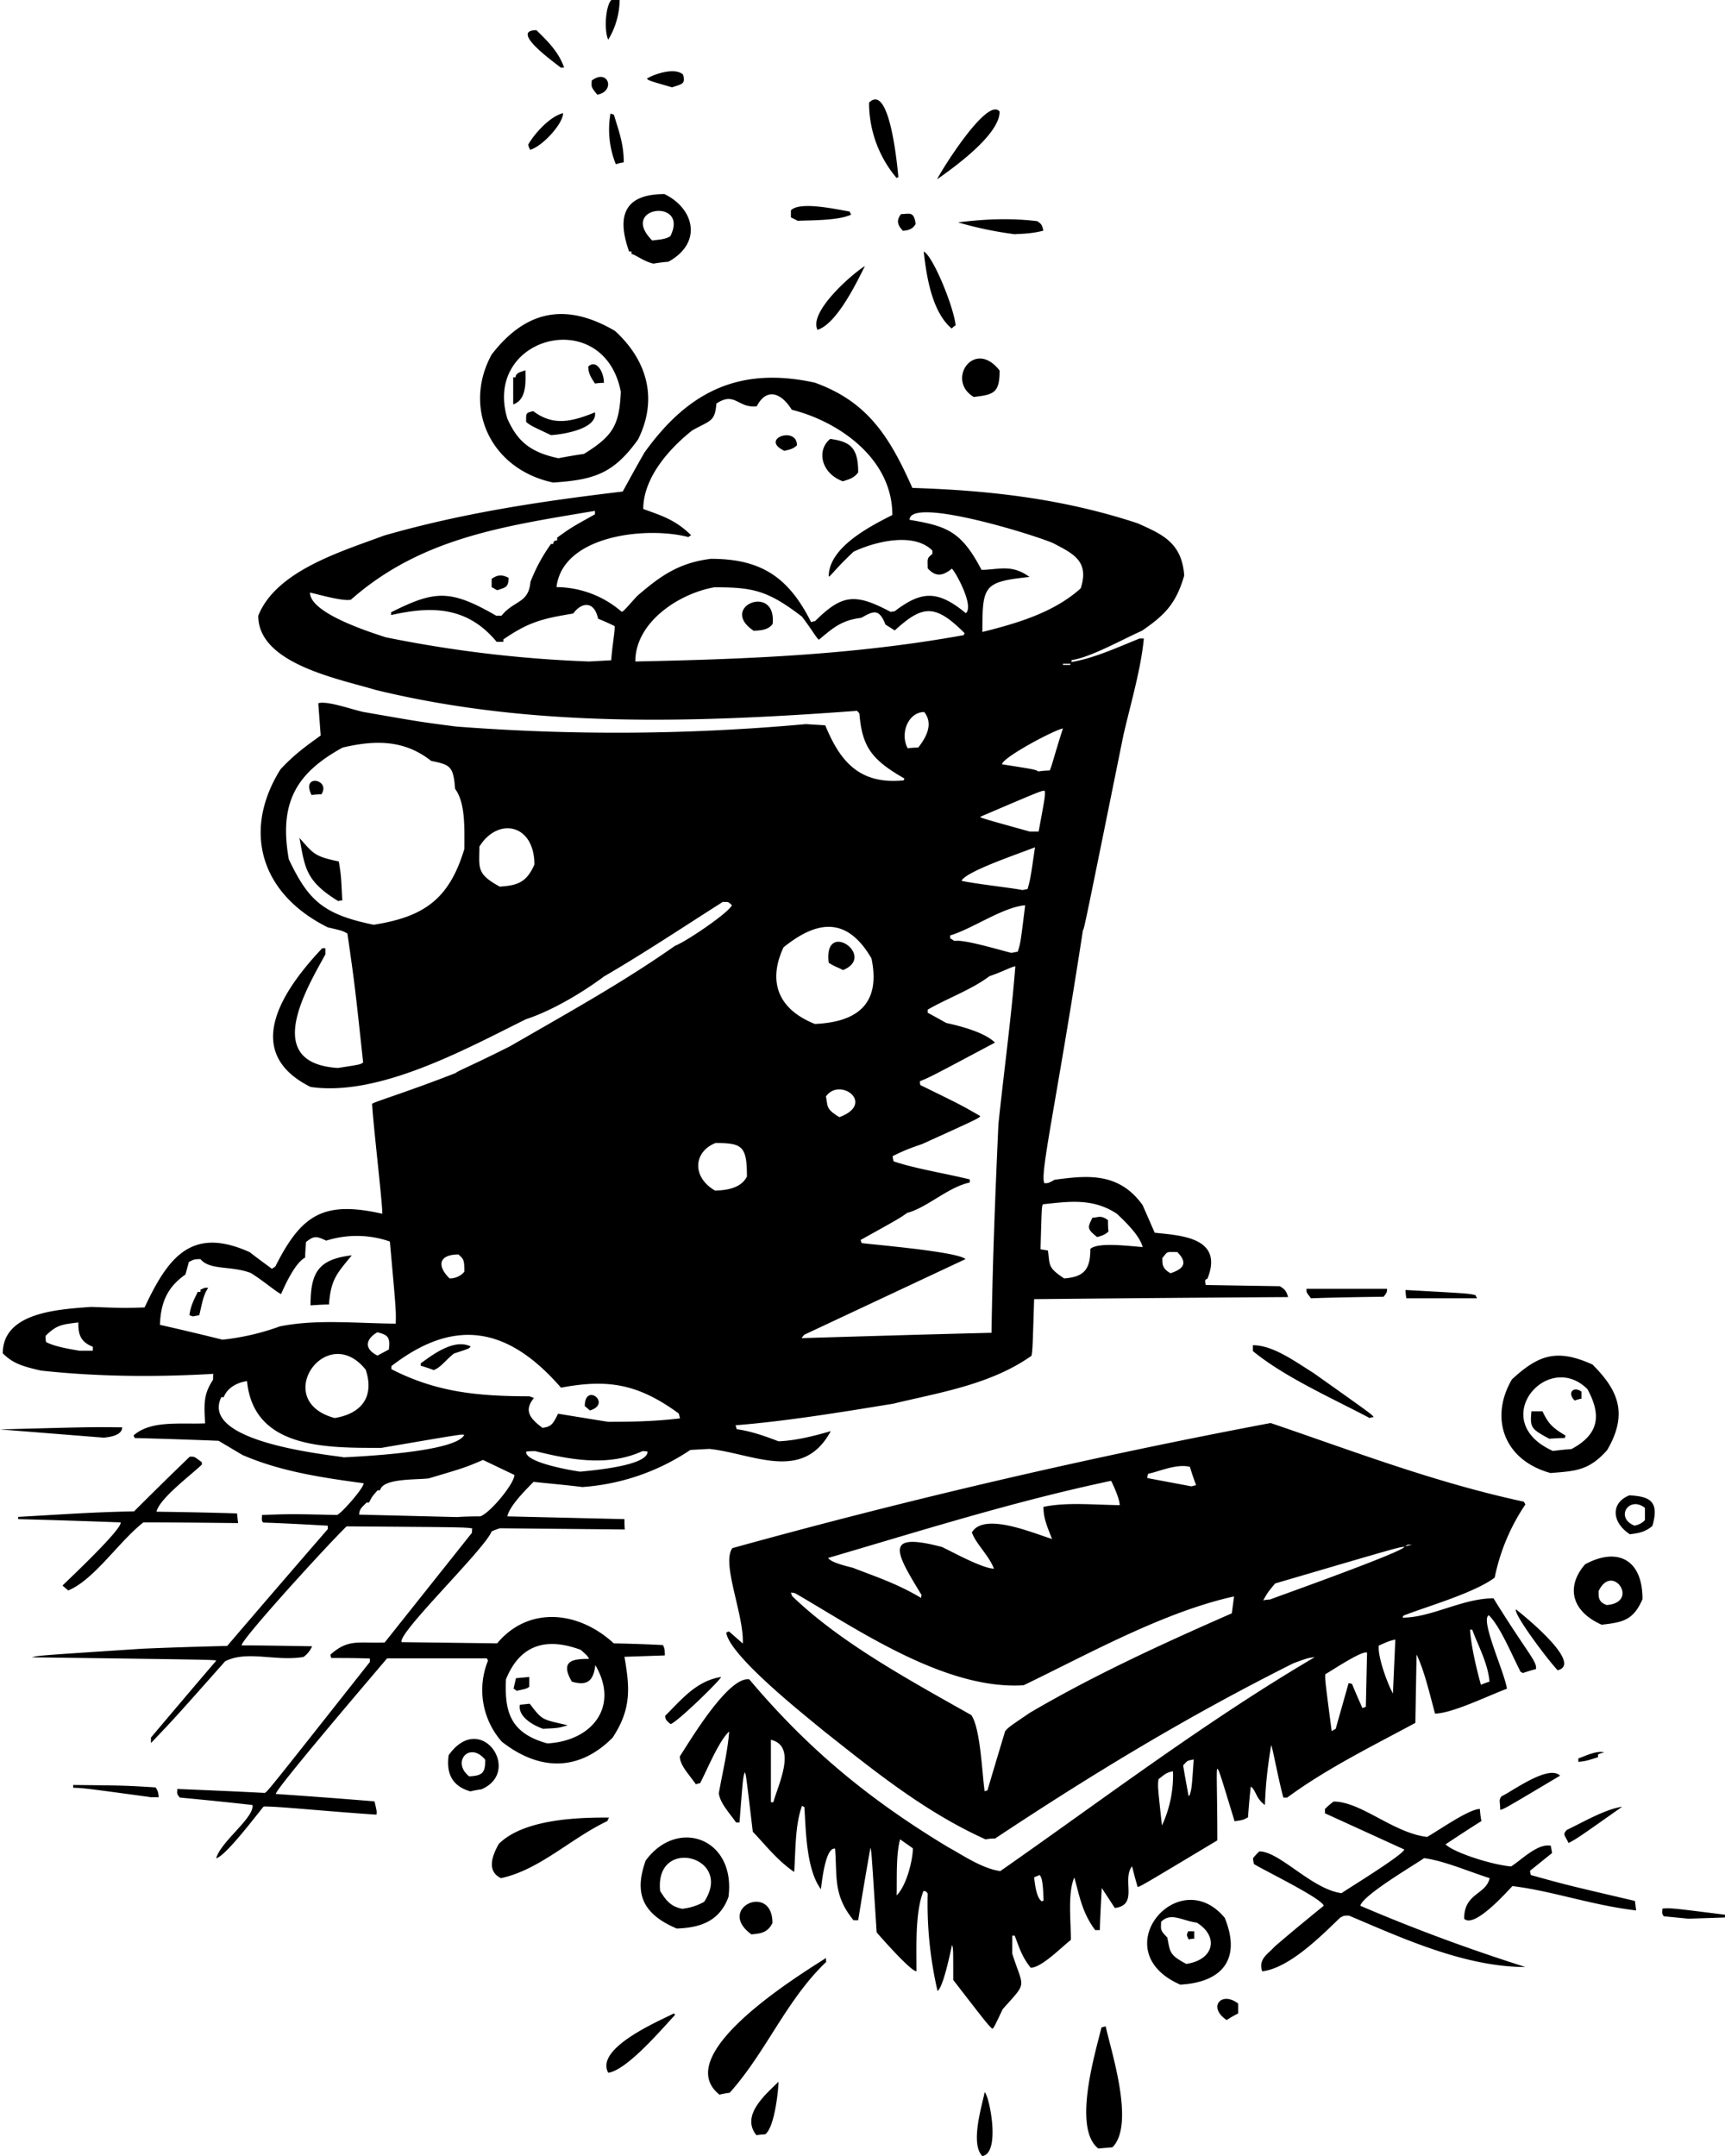 <svg xmlns="http://www.w3.org/2000/svg" width="960" height="1199.674" shape-rendering="geometricPrecision" text-rendering="geometricPrecision" image-rendering="optimizeQuality" fill-rule="evenodd" clip-rule="evenodd" viewBox="0 0 10 12.497"><path d="M5.695 12.497c-.073-.073 0-.299.013-.37.025.012.096.351-.013.37zm.672-.044c-.153-.12-.012-.571.018-.701.007-.003.016-.005.025-.007.027.132.173.567.039.701l-.082.007zm-1.982-.077c-.093-.116.055-.237.128-.31 0 .046-.023.269-.078.305a.341.341 0 0 0-.05.005zm-.214-.235c-.294-.234.476-.701.617-.792 0 .006 0 .013.002.022-.232.221-.348.522-.56.759a.455.455 0 0 0-.06.011zm-.645-.127c-.08-.146.31-.306.38-.344.003.002.005.004.007.009-.077.082-.277.319-.387.335zm2.226-.255c-.032-.032-.032-.032-.226-.283 0-.184 0-.184-.007-.203-.009.04-.05.244-.084.267a2.244 2.244 0 0 1-.057-.565c-.011-.014-.011-.014-.025-.014-.048.123-.04.315-.04.465-.035 0-.229-.223-.231-.226-.03-.471-.03-.471-.036-.49a22.9 22.9 0 0 0-.071.42h-.027c-.119-.146-.094-.25-.107-.415-.057-.011-.078.205-.082.235-.087-.116-.087-.35-.096-.476l-.014-.007c-.04.114-.036.246-.045.383-.098-.066-.173-.164-.24-.233-.04-.337-.04-.337-.047-.344-.01.032-.01.032-.03.29h-.02c-.044-.062-.092-.112-.1-.169.022-.123.052-.246.06-.358-.06.055-.127.22-.168.299-.009.002-.018.004-.025.007-.039-.057-.093-.11-.093-.162.05-.075.28-.467.403-.446.335.398.69.694 1.155.974.07.037.193.123.3.137.593-.414 1.19-.868 1.823-1.24-.041.005-.041.005-.123.035-.615.308-1.16.638-1.73 1.016-.02 0-.038.002-.056.005-.355-.16-.654-.404-.94-.63-.074-.063-.545-.43-.563-.569l.016-.006.08.07c.008-.166-.126-.467-.06-.553a38.323 38.323 0 0 1 3.12-.725c.477.162.948.344 1.468.456l.009.016a1.171 1.171 0 0 0-.178.424c-.12.09-.396.168-.528.22a.017.017 0 0 0-.005.012c.166 0 .346-.112.526-.112.196.317.255.367.246.41-.025.007-.05.014-.075.023l-.014-.007c-.056-.11-.118-.262-.184-.328-.052.025.091.33.105.426-.11.041-.32.144-.417.144-.032-.119-.064-.255-.107-.342l-.007.396c-.25.135-.515.265-.743.433H7.44c-.03-.107-.064-.3-.071-.303-.018.11-.032.217-.036.346-.055-.04-.05-.084-.082-.107-.007.06-.012.119-.016.178-.028.016-.028.016-.078.023-.089-.292-.089-.292-.1-.305-.007.009 0 .136 0 .416-.442.265-.442.265-.462.27-.012-.042-.023-.08-.032-.12-.062.078.04.224-.1.242l-.076-.116c-.004.08-.009.162-.011.244h-.027c-.078-.103-.094-.212-.121-.305-.039.088-.02.25-.02.362-.058.045-.17.161-.233.161-.055-.068-.07-.13-.093-.186h-.014v.104c.066.208.091.158-.055.322-.052.109-.052.109-.061.114zm1.36-.05c-.114-.076-.03-.171.066-.096v.057a.627.627 0 0 0-.066.038zm-.27-.206c-.446-.195-.01-.71.258-.387.098.24-.016.374-.257.387zm.475-.077c-.023-.073.032-.098.073-.144.093-.08.189-.159.284-.236-.013-.044-.346-.205-.405-.242-.002-.011-.005-.023-.005-.034.012-.014.023-.027.037-.039.118 0 .303.219.476.242.04-.028.353-.219.364-.253l-.46-.21v-.025a.455.455 0 0 1 .05-.043c.16 0 .346.182.542.205.062-.034.242-.162.306-.162.002.023.004.046.009.07-.07.044-.14.09-.208.135.048.048.27.119.38.128.06-.037.153-.135.23-.12l.008.042-.128.103c0 .007.002.016.005.025.205.057.205.057.603.15l.007.055c-.257-.03-.49-.114-.717-.141-.03.03-.221.248-.28.189 0-.15.125-.137.148-.235-.126-.04-.262-.1-.38-.116-.074.05-.356.216-.37.276.303.13.62.248.957.355-.353 0-.72-.17-1.023-.298-.03 0-.03 0-.052.013-.114.11-.296.292-.451.31zm-.44-.043c-.1-.053-.093-.069-.11-.153-.045-.045-.036-.048-.036-.091.057-.057.12-.007.207.005.13.08.1.216-.061.239zm.014-.142c-.014-.027-.012-.025-.003-.047h.035v.043a.135.135 0 0 0-.032.004zm-2.536-.03c-.205-.15.123-.302.123-.065-.03.061-.077.061-.123.066zm-.432-.033c-.205-.087-.246-.21-.18-.394.184-.251.524-.13.48.211-.054.146-.17.178-.3.183zm5.865-.057l-.143-.014c-.01-.016-.01-.016-.007-.045.052-.003.052-.003.362.036v.016l-.212.007zm-5.829-.057c-.08-.012-.107-.066-.132-.103-.034-.32.43-.202.255.062a.326.326 0 0 1-.123.04zm2.082-.043c-.036-.019-.043-.119-.046-.14l.032-.013c.02.02.02.096.023.148-.004 0-.007.002-.009.005zm-.843-.035c.002-.109-.004-.237.02-.325l.074.052c0 .064-.035.214-.094.273zm-2.294-.1c-.093-.045-.04-.148-.013-.198.139-.139.437-.155.64-.153a.08.08 0 0 0-.01.02c-.213.101-.393.283-.617.331zm-1.651-.114c.023-.095.225-.239.21-.31-.142-.016-.28-.03-.42-.043-.025-.025-.013-.034-.016-.05.169.007.337.014.508.023.019-.012.019-.012.609-.759v-.02c-.076-.003-.15-.003-.224-.003-.002-.006-.004-.013-.004-.02.104-.093.164-.064.314-.07l.506-.636c0-.01 0-.018.002-.025-.043-.007-.043-.007-.729-.012-.12.117-.62.666-.608.69.134 0 .271.003.408.005a.143.143 0 0 1-.05.062c-.162.027-.326-.04-.454.025-.291.328-.291.328-.43.474v-.032c.125-.148.25-.296.378-.445-.002-.006-.002-.006-1.068-.02.031-.01.031-.01.642-.05.162-.007.326-.012.49-.016.193-.226.387-.451.583-.677v-.02c-.126-.007-.25-.014-.374-.018-.009-.01-.009-.01-.007-.044.167-.006.167-.006.435 0 .03-.013.162-.166.153-.184-.253-.034-.485-.07-.702-.164l-.138-.082a34.542 34.542 0 0 0-.486-.016L.774 8.32c.1-.089.27-.064.415-.07-.007-.117-.009-.169.046-.253 0-.012 0-.023.002-.034-.344.02-.679.016-1-.019-.11-.025-.164-.043-.221-.1 0-.24.328-.255.512-.269.194.007.194.007.31.003.135-.287.27-.474.61-.32.042.033.085.064.128.096l.02-.013c.151-.301.279-.383.62-.306.003-.045-.054-.528-.059-.637.007-.01.19-.064.483-.178.02-.016.093-.043.319-.157.323-.187.65-.367.954-.581.066-.025.31-.191.33-.235-.027-.027-.024-.016-.052-.02-.239.152-.458.298-.69.433-.134.1-.307.2-.453.248-.349.173-.852.45-1.248.392-.41-.205-.153-.57.068-.804h.018v.036c-.114.207-.367.631.073.658.13-.02.13-.02.146-.032-.048-.446-.048-.446-.091-.747-.028-.016-.028-.016-.114-.036-.394-.196-.495-.563-.274-.916.08-.086.142-.13.233-.196l-.014-.187c.05-.015.182.032.258.05.332.058.332.058.54.085a12.09 12.09 0 0 0 2.029-.014l.112.007c.082.198.19.346.455.319 0-.005.002-.007.005-.01-.192-.11-.246-.184-.262-.377a.099.099 0 0 0-.014-.016c-.945.07-1.881.1-2.79-.121-.221-.066-.681-.153-.681-.43.104-.262.487-.374.73-.465.452-.13.903-.198 1.383-.255.041-.075.082-.15.126-.226.248-.346.542-.503.988-.405.301.109.43.305.565.61.438.014.866.06 1.306.205.138.062.257.11.27.303-.047.162-.111.228-.245.32-.107.047-.301.156-.408.17v.011c.13-.022.26-.082.394-.136h.025c-.016.173-.075.373-.118.558-.228 1.125-.228 1.125-.235 1.132-.155 1.009-.253 1.424-.223 1.467.022 0 .022 0 .059-.02.191-.026.373-.044.51.147l.07.16c.147.016.402.025.306.266-.016.007-.016.01-.01.037l.43.007c.017.013.036.018.047.063-.492.003-.982.007-1.472.012-.009.29-.009.29-.015.328-.237.168-.538.214-.802.278-.306.05-.624.102-.914.125a.287.287 0 0 1 .007.023c.07.009.15.034.242.07.095-.004.193-.027.303-.059-.162.3-.45.13-.704.103l-.11.006a1.282 1.282 0 0 1-.626.215c-.096-.012-.19-.02-.283-.03-.047.048-.139.139-.152.2l.679.016c0 .019 0 .04.002.06l-.724-.007a.41.41 0 0 0-.048.018c-.037.1-.547.59-.522.642l.554.007c.18-.216.469-.191.676 0 .093.002.19.005.285.01.009.018.011.024.011.06l-.234.008c.03.175.043.3-.069.469-.202.203-.433.187-.642.023a.452.452 0 0 1-.08-.47l-.007-.013h-.578c-.048.057-.654.765-.645.786.19.013.38.027.572.043.014.06.014.06.011.077-.3-.02-.585-.05-.654-.047-.045.054-.22.287-.275.3zm7.84-.09c-.022-.046-.036-.049-.009-.076.091-.043.219-.119.32-.134-.258.182-.258.182-.31.21zm-2.357-.101c-.025-.228-.025-.228-.02-.269.027-.018.04-.039.084-.045a.689.689 0 0 1-.064.314zm1.961-.091c0-.048-.01-.055.007-.078.064-.03.273-.186.34-.12-.324.193-.324.193-.347.198zm-4.228-.044v-.362c.153.037.044.255.014.362h-.014zm-3.599-.03c-.383-.052-.383-.052-.446-.054v-.016c.298.003.298.003.478.014.014.023.014.023.018.057H.87zm6.02-.006c-.01-.06-.022-.118-.031-.178.027-.027.016-.025.061-.034-.011.164-.011.164-.023.207-.002 0-.004.003-.006.005zm-4.163-.027c-.114-.032-.14-.114-.126-.21.187-.262.429.096.19.198a.529.529 0 0 0-.064.012zm2.981 0c-.016-.121-.025-.365-.077-.442-.367-.207-.759-.42-1.039-.69l-.007-.02c.007 0 .016.001.025.004.351.202.866.562 1.324.533.374-.18.809-.424 1.22-.515l-.013.098c-.403.177-.797.357-1.17.576-.124.084-.124.084-.144.107a65.95 65.95 0 0 0-.103.344.033.033 0 0 0-.016.005zm-2.988-.087c-.105-.082.002-.207.093-.096 0 .076-.016.092-.093.096zm6.43-.084v-.02c.032-.01.105-.048.15-.035a.17.17 0 0 0-.036.012v.016c-.07.022-.07.022-.114.027zm-5.977-.107c-.22-.06-.248-.19-.24-.371.08-.199.231-.247.434-.171.038.034.038.034.048.052-.094 0-.171.01-.1.132.086.025.125 0 .136-.096.141.24-.018.44-.278.454zm4.547-.07c-.039-.3-.039-.3-.037-.331.03-.016.214-.14.242-.125l-.007.314-.02.007c-.021-.048-.042-.094-.06-.14-.007-.001-.013-.004-.02-.004l-.075.265c-.01.004-.016.009-.023.013zm-4.57-.014c-.075-.026-.148-.078-.136-.14l.057-.006c.075.1.073.09.22.125-.054.016-.054.016-.14.02zm.738-.028c-.034-.025-.03-.034-.032-.048.096-.095.18-.202.324-.225 0 .014-.248.257-.292.273zm4.187-.177c-.039-.073-.089-.22-.082-.278.034-.014.05-.025.096-.035l-.014.313zM2.995 9.8c-.006-.005-.013-.01-.018-.012l.014-.061.077-.007v.057c-.016.011-.016.011-.073.023zm5.59-.035c-.03-.109-.057-.23-.063-.319h.013c.03.085.09.19.1.301-.018.005-.034.012-.05.018zm.445-.084c-.064-.068-.256-.326-.242-.353.007.005.401.314.242.353zm.255-.264c-.176-.078-.208-.221-.096-.35.182-.099.333-.035.333.202-.055.125-.117.134-.237.148zm.03-.114c-.055-.018-.046-.055-.048-.08.08-.17.241.066.047.08zm-1.992-.027c.026-.046.026-.046.069-.098.722-.212.722-.212.75-.212-.017.032-.714.28-.78.305a.2.2 0 0 0-.039.005zM5.34 9.262c-.14-.084-.268-.125-.396-.175-.048-.012-.128-.032-.143-.057.546-.16 1.077-.328 1.64-.447.002.002.05.1.05.141-.155-.002-.308-.018-.442.01 0 .061.018.107.05.186-.112-.034-.394-.157-.465-.038.023.066.098.132.128.21-.07 0-.274-.115-.303-.126-.34-.089-.267.032-.116.28-.003.005-.003.01-.003.016zM.396 9.219L.362 9.19c.041-.04.349-.33.337-.366a51.76 51.76 0 0 0-.594-.019v-.013c.218-.012.437-.028.672-.032.107-.107.214-.212.323-.317.03 0 .023-.002.07.032v.014c-.067.064-.245.196-.263.273.155.002.31.005.467.01l.006.056c-.184-.002-.366-.004-.549-.004-.14.109-.287.334-.435.394zm7.75-.255c.013-.012.013-.012.039-.01-.014.003-.028.005-.04.01zm1.303-.071c-.105-.068-.114-.182-.003-.226.108.007.178.026.133.178-.048.039-.085.041-.13.048zm.027-.05c-.116-.046-.032-.176.06-.103v.071c-.023.023-.042.027-.06.032zm-6.827-.05l-.567-.014c0-.036.025-.05.043-.07h.014c.018-.035.018-.035.05-.071h.014c.016-.07.202-.06.282-.069.212-.063.212-.063.315-.107l.182.087c0 .05-.141.221-.198.24-.046 0-.092.001-.135.004zm4.258-.178l-.256-.048c0-.009.003-.018.005-.025.06-.011.164-.06.242-.04.01.033.022.07.036.106l-.027.007zm2.082-.077c-.276-.076-.353-.324-.224-.543.15-.138.256-.182.467-.086.146.146.21.282.085.496-.107.121-.187.121-.328.133zM3.364 8.53c-.07-.01-.32-.055-.314-.116.016-.003.034-.003.053-.003.189.046.416.094.621 0 .01 0 .019 0 .03.003 0 .086-.353.111-.39.116zM1.99 8.446c-.137-.02-.832-.095-.707-.348h.014c.02-.052.073-.084.135-.093.038.394.462.387.779.387.467-.08.467-.08.48-.075-.05.1-.608.125-.701.13zm7.013-.036c-.387-.173-.032-.59.2-.358.08.148.07.26-.093.347a1.54 1.54 0 0 0-.107.011zm-.02-.07c-.107-.058-.114-.064-.105-.16h.064c.032.066.05.091.134.141-.002.005-.004.01-.004.014-.03 0-.06.002-.09.004zm-8.38-.007L0 8.285c.524-.014.524-.014.708-.012 0 .05-.082.057-.107.06zm2.542-.057c-.085-.062-.103-.107-.05-.173-.01-.005-.019-.007-.026-.01-.305 0-.542-.025-.8-.157v-.018c.36-.278.67-.235.983.125.268-.05.444-.025.683.15l.007.028c-.148.018-.287.02-.417.02a77.076 77.076 0 0 1-.29-.047c-.029.059-.038.075-.09.082zM1.94 8.219c-.372-.1-.048-.565.18-.28.052.157-.025.255-.18.28zm6 0c-.23-.121-.492-.237-.677-.388v-.034c.116 0 .24.091.353.162.34.241.34.241.347.255-.01 0-.016.002-.023.005zm-4.52-.044L3.39 8.15c0-.139.159-.016.031.025zm5.709-.057c-.046-.045-.007-.086.039-.052v.041a.192.192 0 0 0-.04.011zm-6.615-.177a.968.968 0 0 0-.075-.025v-.014c.063-.045.191-.146.289-.098-.007.012-.007.012-.096.041-.043.032-.077.082-.118.096zm-.326-.084c-.091-.046-.055-.105 0-.135.05.014.078.02.066.1l-.066.035zM.46 7.829c-.075-.013-.143-.025-.193-.05-.003-.014-.003-.025-.003-.036.064-.064.094-.066.19-.078 0 .057.004.11.084.141v.023H.46zm.83-.064c-.121-.03-.242-.059-.363-.086.005-.14.05-.223.148-.292l.02-.073c.026-.011.023-.016.067-.016.054.066.177.037.291.08.07.043.135.1.176.123.032-.073.086-.184.14-.212 0-.032.003-.061.005-.09.046-.037.06-.035.117-.008a.585.585 0 0 1 .369.005c.036.399.036.399.034.476-.235-.002-.46-.027-.672.016a1.402 1.402 0 0 1-.333.077zm3.357-.009a.125.125 0 0 1 .016-.02l.934-.438c-.043-.043-.535-.084-.602-.093l-.006-.018c.225-.125.225-.125.27-.157.115-.03.238-.15.363-.176v-.018c-.148-.036-.324-.064-.442-.105-.002-.011-.005-.02-.005-.03.062-.031.103-.047.171-.07.326-.148.326-.148.337-.162-.111-.064-.111-.064-.348-.18-.002-.009-.002-.016-.002-.022.063-.026.063-.026.435-.224-.064-.063-.212-.098-.283-.114a5.598 5.598 0 0 0-.107-.059v-.018c.11-.064.255-.116.358-.194.08-.027.125-.054.15-.057-.023.294-.066.609-.098.914-.018.398-.034.793-.04 1.21-.368.009-.734.02-1.101.031zM1.118 7.63a41.482 41.482 0 0 1-.02-.007c.007-.057.03-.096.048-.135h.016v-.013c.027-.012.027-.012.045-.01-.03.04-.038.103-.052.158l-.037.007zm.682-.064c0-.191.045-.267.239-.29-.085.105-.121.137-.132.285-.037 0-.073.003-.107.005zm5.8-.041c-.028-.037-.026-.032-.026-.055h.467c0 .025-.007.028-.02.046-.142.002-.283.004-.422.009zm.553 0c-.003-.016-.005-.032-.005-.048.365.02.365.02.406.03.002.004.004.011.009.018h-.41zM2.606 7.41c-.08-.08-.055-.139.052-.139.028.027.034.027.034.1a.112.112 0 0 1-.086.039zm3.563 0c-.096-.064-.082-.075-.094-.162a1.8 1.8 0 0 1-.043-.007c.007-.248.007-.248.014-.261.14-.014.287-.04.43.056.03.03.13.119.148.192-.073-.005-.262-.03-.303.011 0 .123-.04.162-.152.171zm.617-.03c-.055-.03-.046-.061-.048-.088.034-.041.02-.035.087-.035.063.064.036.098-.04.123zM6.36 7.17c-.06-.048-.055-.055-.027-.112.031 0 .047-.018.09.014 0 .02 0 .043.003.066-.023.022-.048.027-.066.032zm-2.216-.27c-.135-.079-.123-.225.004-.275.155 0 .182.018.182.194-.036.073-.13.08-.186.082zm.722-.425c-.08-.048-.066-.062-.078-.12.082-.115.29.042.078.12zm-.142-.54c-.223-.089-.27-.255-.182-.444.19-.153.365-.185.51.064.055.264-.082.369-.328.38zm.162-.312c-.016-.012-.045-.018-.082-.043-.032-.258.283-.037.082.043zm.977-.1c-.08-.02-.278-.08-.33-.069l-.025-.016v-.016c.128-.038.305-.164.435-.175-.027.219-.027.219-.043.269l-.037.007zM2.166 5.36c-.291-.06-.378-.139-.492-.38-.057-.324.039-.497.312-.647.171-.04.349-.053.513.077.107.023.13.027.139.162.061.082.054.23.054.348-.088.292-.234.394-.526.44zm-.205-.137c-.189-.116-.193-.191-.225-.366.08.09.086.107.228.136.013.08.013.08.02.226a.067.067 0 0 0-.023.004zm3.966-.064c-.04-.01-.29-.038-.353-.054.027-.055.333-.157.426-.194-.027.185-.027.185-.043.242a.6.6 0 0 0-.03.006zm-3.03-.02c-.138-.075-.118-.11-.118-.232.107-.173.319-.132.319.104-.046.105-.1.121-.2.128zM5.97 4.82c-.287-.08-.287-.08-.287-.086.358-.153.358-.153.374-.15.002.031.002.031-.036.236h-.05zm-4.164-.212c-.063-.127.114-.09.057-.004a.443.443 0 0 0-.057.004zm4.215-.136C6 4.46 6 4.46 5.809 4.43c0-.037.291-.194.353-.208-.055.171-.069.237-.078.244-.022 0-.043.002-.063.005zm-.759-.135c-.046-.084.002-.21.096-.21.047.06.025.13-.035.206a.558.558 0 0 0-.061.004zm.9-.483v-.007h.043v.007h-.043zm-2.747-.02a7.212 7.212 0 0 1-1.178-.14c-.112-.036-.44-.143-.44-.259.032.005.187.052.237.041.406-.358.884-.426 1.415-.515v.02c-.14.078-.14.078-.219.135v.016a.043.043 0 0 0-.018.005.033.033 0 0 0-.005.016h-.013a.974.974 0 0 0-.119.22c-.011.126-.095.105-.168.196h-.03c-.267-.154-.355-.148-.61-.02v.016c.223-.05.437-.057.612.155h.039v-.014c.146-.1.223-.12.405-.15.046-.064.121-.078.144.03.032.013.064.027.096.043.002.034-.012.098-.02.198l-.128.007zm.268 0c0-.228.253-.394.458-.43.223 0 .308.017.508.17.07.093.078.116.098.134.082-.068.13-.113.246-.127.069-.039.103-.057.14.039l.054.034c.162-.148.234-.155.405.016a.017.017 0 0 0-.004.011c-.638.116-1.271.14-1.905.153zm2.012-.171c0-.271.007-.29.273-.319-.105-.077-.182-.041-.278-.041-.116-.221-.196-.253-.417-.29 0-.134.697.078.832.135.114.06.212.103.16.262-.156.141-.37.203-.57.253zm-1.326-.007c-.207-.139.134-.278.11-.04-.026.038-.076.038-.11.04zm.333-.05c-.133-.267-.297-.367-.581-.367-.185.023-.292.098-.429.217-.077.086-.077.086-.088.09a.583.583 0 0 0-.378-.143c.036-.303.526-.353.765-.29.004-.004.009-.008.016-.01-.094-.094-.182-.117-.278-.153 0-.18.15-.35.285-.456.107-.059.13-.05.139-.155.109-.072.123.028.234.016.053-.104.137-.086.203.02.262.065.583.276.583.61-.132.067-.369.188-.369.357.01 0 .043-.05.144-.144.107-.052.344-.12.457-.007v.02c-.034.026-.027.028-.027.083.043.048.084.048.14.002.02.016.131.217.081.258-.164-.135-.257-.13-.414-.01-.007 0-.014 0-.021.003-.207-.11-.282-.103-.44.054-.009 0-.016.003-.022.005zm-1.82-.185l-.032-.018v-.048c.027-.018.052-.03.098-.006 0 .054-.016.056-.066.072zm.325-.624c-.364-.077-.526-.433-.357-.742.193-.25.423-.308.715-.137.178.162.255.385.134.629-.143.2-.257.234-.492.25zm1.68-.007c-.126-.045-.156-.18-.074-.246.116.016.162.05.162.194-.027.037-.06.041-.089.052zm-1.65-.134c-.16-.034-.237-.096-.296-.23-.144-.478.56-.66.658-.155-.009.191-.043.255-.214.36-.05.007-.1.016-.148.025zm1.31-.043c-.146-.069.073-.146.073-.032-.025.025-.055.027-.073.032zm-1.353-.091c-.117-.055-.117-.055-.144-.076 0-.052-.004-.052.041-.063.112.084.214.066.358.007.016.102-.208.13-.255.132zm-.219-.178v-.157h.014c0-.028.036-.032.057-.041 0 .059.011.17-.071.198zm2.67-.043c-.164-.098.004-.342.15-.153 0 .132-.036.139-.15.153zm-2.196-.078c-.032-.048-.037-.064-.039-.098.046-.045.091.03.091.094a.374.374 0 0 0-.052.004zm1.29-.312c-.051-.102.195-.319.275-.369-.048.096-.164.337-.276.37zm.778-.007c-.118-.098-.148-.319-.162-.446.053.025.173.317.185.428-.01.005-.016.012-.023.018zm-1.729-.376c-.057-.013-.1-.05-.127-.056v-.014h-.014c-.073-.205-.03-.333.205-.333.17.082.225.28.023.392a.995.995 0 0 0-.087.011zm-.007-.134c-.198-.198.217-.248.105-.025-.03.02-.073.02-.105.025zm2.105-.036a2.137 2.137 0 0 1-.332-.069c.143-.018.296-.027.46-.007.013.012.027.012.034.055-.06.016-.114.018-.162.02zm-.651-.02c-.044-.044-.03-.071-.012-.097.048 0 .075-.02.085.057-.019.035-.05.037-.073.04zm-.61-.058l-.04-.02v-.041c.053-.053.256-.007.34.007l.009.018c-.075.036-.24.032-.31.036zm.808-.241c.011-.03.291-.485.362-.392 0 .134-.264.323-.362.392zm-.235-.007a.675.675 0 0 1-.16-.437c.124-.123.167.405.17.432-.005 0-.008.003-.01.005zM3.57.952a.537.537 0 0 1-.031-.294l.02.007c.025.087.057.164.057.276a.266.266 0 0 0-.046.011zM3.073.868c-.005-.011-.01-.02-.011-.03.038-.066.127-.164.202-.182 0 .064-.125.196-.191.212zm.39-.319C3.422.501 3.43.501 3.43.467c.097-.073.14.064.031.082zm.432-.043C3.761.467 3.761.467 3.75.456c.037-.025.164-.069.21-.023.014.054-.005.054-.064.073zM3.251.392C3.214.362 2.95.175 3.11.175c.053.053.128.121.16.217h-.02zM3.526.23C3.501.178 3.51.034 3.544 0h.048a.453.453 0 0 1-.066.23z"/></svg>